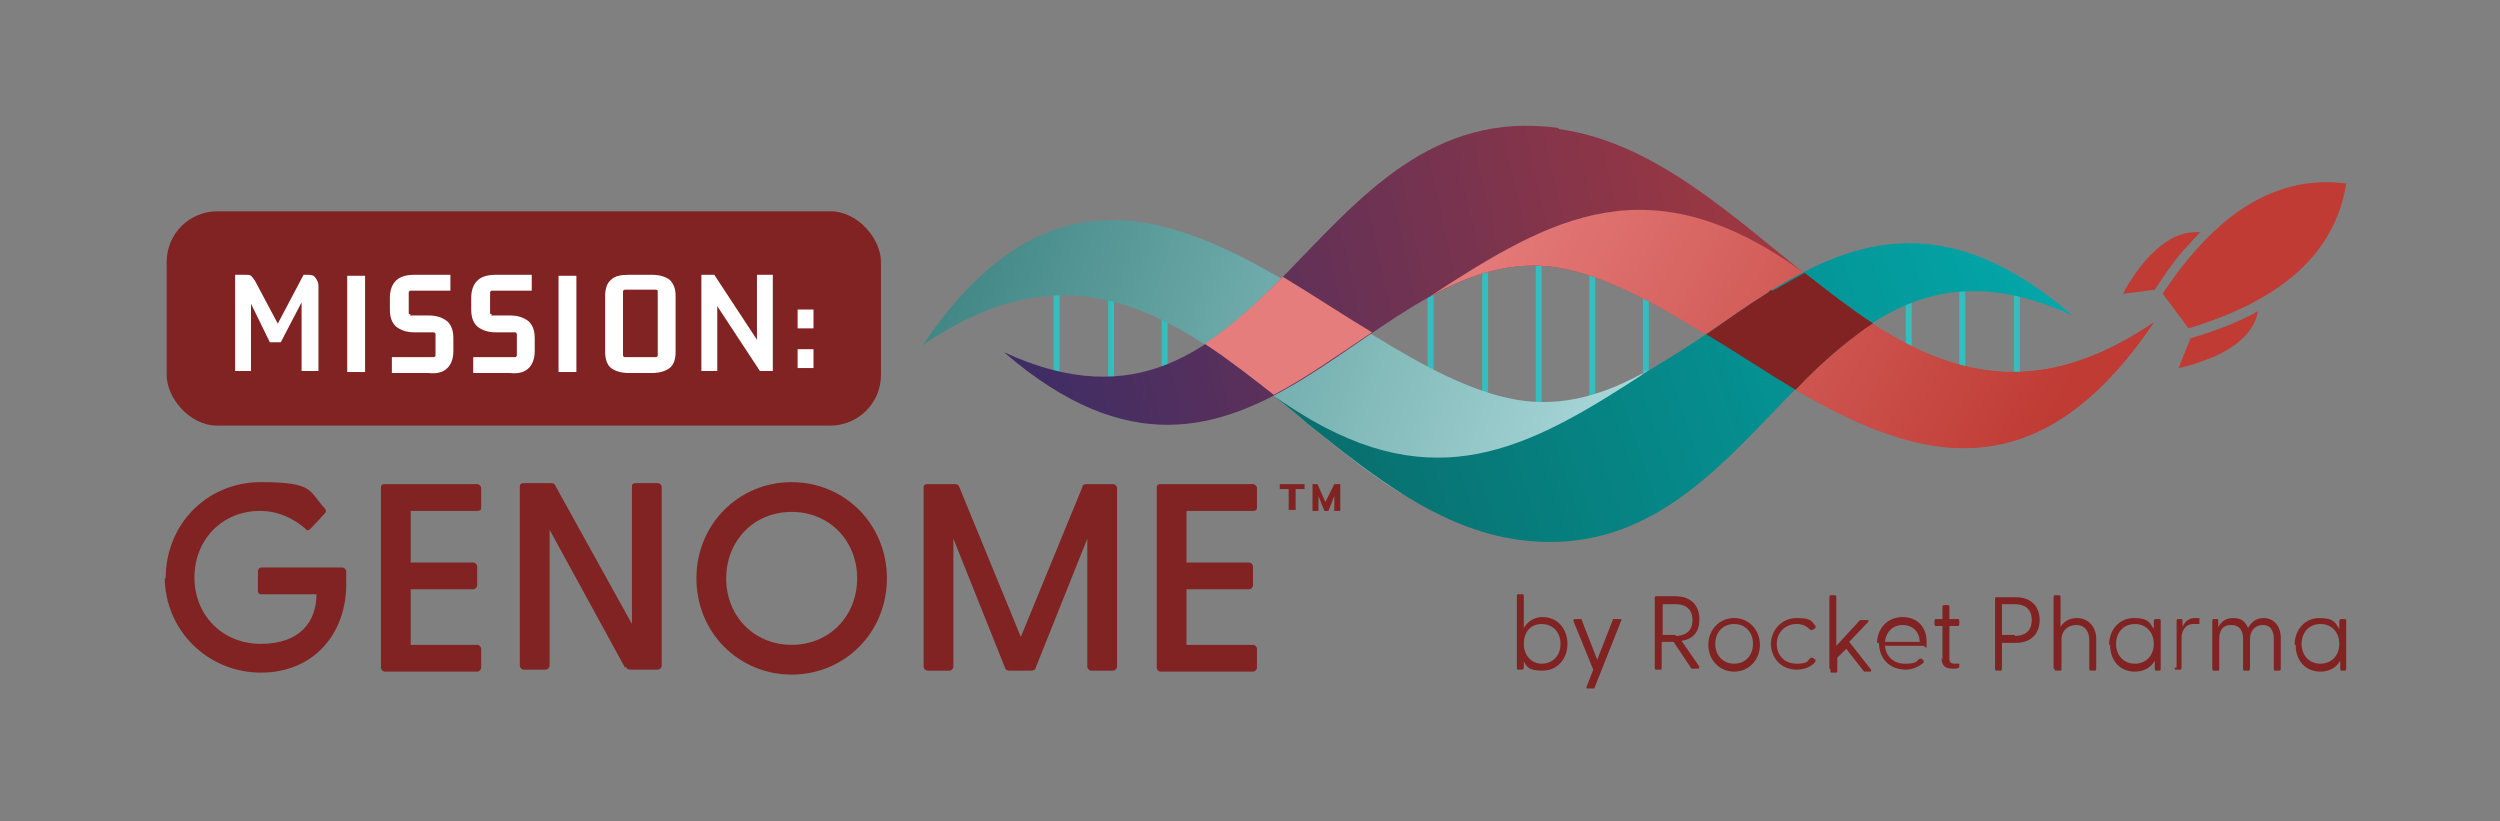 <svg xmlns="http://www.w3.org/2000/svg" xmlns:xlink="http://www.w3.org/1999/xlink" id="Layer_1" viewBox="0 0 252 82.8"><rect x="0" y="0" width="252" height="82.8" fill="#808080" stroke="none"/><defs><style>      .st0 {        fill: url(#linear-gradient2);      }      .st1 {        fill: #35bdc0;      }      .st2 {        fill: #fff;      }      .st3 {        fill: #e57d7c;      }      .st3, .st4, .st5, .st6, .st7 {        fill-rule: evenodd;      }      .st8 {        fill: #bf3b34;      }      .st4 {        fill: url(#linear-gradient);      }      .st5, .st9 {        fill: #802322;      }      .st6 {        fill: url(#linear-gradient1);      }      .st7 {        fill: url(#linear-gradient3);      }    </style><linearGradient id="linear-gradient" x1="987.2" y1="212.4" x2="895.1" y2="227.7" gradientTransform="translate(-592 -600) rotate(28.1)" gradientUnits="userSpaceOnUse"><stop offset="0" stop-color="#c4ecee"></stop><stop offset="1" stop-color="#367f7d"></stop></linearGradient><linearGradient id="linear-gradient1" x1="907.7" y1="250" x2="995.6" y2="174.1" gradientTransform="translate(-592 -600) rotate(28.1)" gradientUnits="userSpaceOnUse"><stop offset="0" stop-color="#2c2b6c"></stop><stop offset="1" stop-color="#bf3b34"></stop></linearGradient><linearGradient id="linear-gradient2" x1="945.8" y1="182.2" x2="1022.8" y2="182.2" gradientTransform="translate(-592 -600) rotate(28.1)" gradientUnits="userSpaceOnUse"><stop offset="0" stop-color="#e57d7c"></stop><stop offset=".8" stop-color="#bf3b34"></stop></linearGradient><linearGradient id="linear-gradient3" x1="936.6" y1="242.8" x2="1004.9" y2="170.7" gradientTransform="translate(-592 -600) rotate(28.1)" gradientUnits="userSpaceOnUse"><stop offset="0" stop-color="#0a6361"></stop><stop offset="1" stop-color="#02adb0"></stop></linearGradient></defs><rect class="st1" x="106.2" y="27.7" width=".6" height="10.3"></rect><rect class="st1" x="111.7" y="27.7" width=".6" height="10.3"></rect><rect class="st1" x="117.1" y="27.7" width=".6" height="10.3"></rect><rect class="st1" x="192.1" y="28.9" width=".6" height="10.3"></rect><rect class="st1" x="197.5" y="28.9" width=".6" height="10.3"></rect><rect class="st1" x="203" y="28.9" width=".6" height="10.3"></rect><rect class="st1" x="143.9" y="25.5" width=".6" height="15.7"></rect><rect class="st1" x="149.4" y="25.5" width=".6" height="15.7"></rect><rect class="st1" x="154.8" y="25.5" width=".6" height="15.7"></rect><rect class="st1" x="160.2" y="25.5" width=".6" height="15.7"></rect><rect class="st1" x="165.6" y="25.5" width=".6" height="15.7"></rect><path class="st9" d="M153.6,66.5v.8s0,.2-.2.2h-.4s-.1,0-.1-.2v-7.2s0-.2.1-.2h.5s.1,0,.1.2v3.2c.4-.7,1.1-1.1,1.9-1.1,1.5,0,2.5,1.2,2.5,2.7s-1,2.7-2.5,2.7-1.6-.4-2-1.1h0ZM155.4,66.9c1.1,0,1.9-.8,1.9-2s-.8-2-1.9-2-1.8.8-1.8,2,.8,2,1.8,2Z"></path><path class="st9" d="M159.9,69.3l.7-1.8-2-4.9c0,0,0-.2.1-.2h.5s.1,0,.2,0l1.6,4.1,1.6-4.1s0,0,.2,0h.5c.1,0,.2,0,.1.2l-2.7,6.8s0,0-.2,0h-.5q-.1,0-.1-.2h0Z"></path><path class="st9" d="M170.5,67.4l-1.8-2.7h-1.2v2.6s0,.2-.1.2h-.5s-.1,0-.1-.2v-7s0-.2.1-.2h2c1.6,0,2.4,1,2.4,2.3s-.6,2-1.8,2.2l1.8,2.6c0,0,0,.2-.1.2h-.7,0ZM168.9,64.1c.9,0,1.7-.4,1.7-1.6s-.8-1.6-1.7-1.6h-1.3v3.1h1.3Z"></path><path class="st9" d="M172.2,65c0-1.5,1.1-2.7,2.6-2.7s2.6,1.2,2.6,2.7-1.1,2.7-2.6,2.7-2.6-1.2-2.6-2.7ZM174.8,66.9c1.1,0,1.9-.8,1.9-2s-.8-2-1.9-2-1.9.8-1.9,2,.8,2,1.9,2Z"></path><path class="st9" d="M178.5,65c0-1.5,1.1-2.7,2.6-2.7s1.5.3,1.9.8v.2l-.3.2h-.2c-.3-.3-.7-.6-1.4-.6-1.1,0-2,.8-2,2s.8,2,2,2,1.1-.3,1.4-.6c0,0,.2,0,.2,0l.3.2v.2c-.4.5-1.1.8-1.9.8-1.5,0-2.6-1.1-2.6-2.7h0v.2Z"></path><path class="st9" d="M184.4,67.4v-7.2s0-.2.1-.2h.5s.1,0,.1.2v4.9l2.4-2.6h.8q.1,0,0,.2l-1.9,2,2.2,2.8v.2h-.7l-1.8-2.3-.9.9v1.3s0,.2-.1.2h-.5s-.1,0-.1-.2h0v-.2Z"></path><path class="st9" d="M189.2,64.9c0-1.5,1-2.7,2.6-2.7s2.4,1.2,2.4,2.4,0,.5-.4.5h-3.8c.1,1,.8,1.8,2,1.8s1.1-.2,1.5-.5h.2l.2.2v.2c-.5.4-1.1.7-1.8.7-1.7,0-2.7-1.2-2.7-2.7h-.2ZM193.5,64.7c0-1-.7-1.7-1.7-1.7s-1.7.7-1.8,1.7h3.6-.1Z"></path><path class="st9" d="M195.8,66.5v-3.4h-.7s-.1,0-.1-.2v-.3s0-.2.1-.2h.7v-1.2s0-.2.1-.2h.5s.1,0,.1.2v1.2h.9s.1,0,.1.2v.3s0,.2-.1.2h-.9v3.3c0,.4.2.5.5.5h.3q.2,0,.2,0v.3c0,.2-.4.2-.7.2-.7,0-1.1-.3-1.1-1.1h0Z"></path><path class="st9" d="M201.1,67.4v-7s0-.2.1-.2h2c1.6,0,2.4,1,2.4,2.3s-.8,2.3-2.4,2.3h-1.4v2.6s0,.2-.1.2h-.5s-.1,0-.1-.2ZM203.1,64.1c.9,0,1.7-.4,1.7-1.6s-.8-1.6-1.7-1.6h-1.3v3.1h1.3Z"></path><path class="st9" d="M207,67.4v-7.2s0-.2.1-.2h.5s.1,0,.1.2v3c.3-.5.8-.9,1.7-.9s1.9.7,1.9,2.1v3s0,.2-.1.2h-.5s-.1,0-.1-.2v-2.9c0-.9-.5-1.5-1.3-1.5s-1.5.5-1.5,1.5v2.9s0,.2-.1.2h-.5s-.1,0-.1-.2h0Z"></path><path class="st9" d="M212.6,65c0-1.5,1-2.7,2.5-2.7s1.6.5,2,1.1v-.8s0-.2.2-.2h.4s.1,0,.1.2v4.8s0,.2-.1.2h-.4s-.1,0-.1-.2v-.8c-.4.7-1.1,1.1-2,1.1-1.5,0-2.5-1.1-2.5-2.7h0ZM215.2,66.9c1.1,0,1.9-.8,1.9-2s-.8-2-1.9-2-1.9.8-1.9,2,.8,2,1.9,2Z"></path><path class="st9" d="M219.4,67.4v-4.8s0-.2.1-.2h.4q.1,0,.1.2v.6c.2-.5.6-.9,1.2-.9s.4,0,.5,0v.6q0,0-.2,0h-.4c-.9,0-1.2.8-1.2,1.4v3s0,.2-.1.2h-.5s-.1,0-.1-.2h.2Z"></path><path class="st9" d="M223,67.4v-4.8s0-.2.1-.2h.4q.1,0,.1.2v.6c.3-.5.7-.9,1.5-.9s1.2.3,1.5,1c.3-.5.7-1,1.6-1s1.7.7,1.7,2v3.1s0,.2-.1.2h-.5s-.1,0-.1-.2v-3c0-.9-.4-1.4-1.1-1.4s-1.3.5-1.3,1.4v3s0,.2-.1.2h-.5s-.1,0-.1-.2v-3c0-.9-.4-1.4-1.2-1.4s-1.2.5-1.2,1.4v3s0,.2-.1.2h-.5s-.1,0-.1-.2h0Z"></path><path class="st9" d="M231.3,65c0-1.5,1-2.7,2.5-2.7s1.6.5,2,1.1v-.8s0-.2.2-.2h.4s.1,0,.1.2v4.8s0,.2-.1.2h-.4s-.1,0-.1-.2v-.8c-.4.7-1.1,1.1-2,1.1-1.5,0-2.5-1.1-2.5-2.7h0ZM233.9,66.9c1.1,0,1.9-.8,1.9-2s-.8-2-1.9-2-1.9.8-1.9,2,.8,2,1.9,2Z"></path><path class="st4" d="M166,37.4c-.2,0-.4.2-.5.4.2,0,.4-.2.5-.4h0c-4.1,2.3-8.4,3.7-13.1,2.9-18.5-3.2-39.7-35.4-59.9-5.5,14.7-10.1,25.1-3.2,35.4,5.1h0c1.1.9,2.3,1.8,3.4,2.8,3.1,2.5,6.1,5,9.4,7,18.4,1.1,31.7-9.7,31.7-9.7l-5.9-3.1c-.3.2-.6.4-1,.6h0Z"></path><path class="st6" d="M157.1,12.9c-25.4-3.5-29.1,35-55.9,22.6,25,21.6,37.1-11.8,56-8.5,18.5,3.2,39.7,35.4,59.9,5.5-25.7,17.6-38.2-16.5-60-19.5h0Z"></path><path class="st3" d="M121.5,34.7c2.3,1.5,4.6,3.3,6.9,5.1,3.4-1.8,6.6-4.1,9.9-6.3-3-1.8-6-3.8-9-5.6-2.5,2.5-5,4.9-7.8,6.7h0Z"></path><path class="st8" d="M221.7,23.4c-.8,0-2,0-3.5,1.1-1.2.8-2.6,2.3-4,4.7,0,.1-.1.2-.2.4h.1l3.1-.4c.6-.9,1.2-1.8,1.8-2.6.5-.7,1-1.3,1.6-1.9.4-.5.8-.9,1.2-1.3h-.1Z"></path><path class="st8" d="M219.6,37.1c1.5-.3,2.7-.8,3.7-1.2,3.3-1.5,4.1-3.4,4.3-4.5-.1,0-.3.1-.4.2-1.9,1-4,1.8-6.4,2.5l-1.2,3h0Z"></path><path class="st0" d="M217.1,32.5c-20.2,30-41.4-2.2-59.9-5.5-4.7-.8-8.9.6-13.1,2.9h0c12.4-8.1,22.2-13.6,37.6-2.5h0c10.3,8.3,20.7,15.1,35.4,5.1h0ZM236.5,18.5c-6.9-.9-13,2.8-18.5,11.1l2.6,3.5c9.6-2.9,14.8-7.7,15.9-14.6h0Z"></path><path class="st3" d="M178.6,29.2c-.1,0-.3.2-.4.3-2.1,1.3-4.2,2.8-6.2,4.2,3,1.8,6,3.8,9,5.6,1.5-1.6,3.1-3.1,4.7-4.4,1-.8,2-1.6,3.1-2.3-2.3-1.5-4.6-3.3-6.9-5.1-1.1.6-2.1,1.2-3.2,1.8h-.1Z"></path><path class="st7" d="M178.6,29.2c-.1,0-.3.2-.4.3-3.3,2.1-6.5,4.5-9.8,6.5-.8.5-1.5.9-2.3,1.4-11.3,7.4-20.5,12.6-33.8,5-1.2-.7-2.5-1.5-3.9-2.5,1.1.9,2.3,1.8,3.4,2.8,6.6,5.3,13.3,10.6,21.2,11.7,11.4,1.6,18.5-5.3,25.2-12.3,2.4-2.5,4.9-5.1,7.4-7.2,6-5,12.9-7.9,23.3-3.1-12.5-10.8-21.8-7.8-30.4-2.5h.1Z"></path><path class="st5" d="M178.6,29.2c-.1,0-.3.2-.4.3-2.1,1.3-4.2,2.8-6.2,4.2,3,1.8,6,3.8,9,5.6,1.5-1.6,3.1-3.1,4.7-4.4,1-.8,2-1.6,3.1-2.3-2.3-1.5-4.6-3.3-6.9-5.1-1.1.6-2.1,1.2-3.2,1.8h-.1Z"></path><path class="st9" d="M16.7,58.3c0-5.5,4.2-9.7,9.6-9.7s4.8.9,6.4,2.6c.2.2.2.4,0,.6l-1.4,1.5c-.2.2-.4.2-.5,0-1.3-1.1-2.8-1.8-4.6-1.8-3.8,0-6.6,2.9-6.6,6.7s2.8,6.7,6.7,6.7,5.6-2.2,5.6-5h-5.5c-.2,0-.4,0-.4-.4v-1.9c0-.2.1-.4.4-.4h8.1c.2,0,.4.2.4.4v1.3c0,5-3.3,8.9-8.6,8.9s-9.7-4.2-9.7-9.7h0v.2Z"></path><path class="st9" d="M38.4,67.2v-18c0-.2,0-.4.4-.4h9.3c.2,0,.4.2.4.4v1.9c0,.2,0,.4-.4.4h-6.7v5.2h6.3c.2,0,.4.2.4.4v1.9c0,.2-.2.4-.4.4h-6.3v5.6h6.7c.2,0,.4.2.4.4v1.9c0,.2-.2.4-.4.4h-9.3c-.2,0-.4-.2-.4-.4h0Z"></path><path class="st9" d="M63,67.3l-7.6-13.9v13.7c0,.2-.2.4-.4.4h-2.2c-.2,0-.4-.2-.4-.4v-18c0-.2,0-.4.4-.4h2.7c.2,0,.4,0,.5.3l7.7,13.9v-13.8c0-.2,0-.4.4-.4h2.2c.2,0,.4.2.4.4v18c0,.2-.2.4-.4.4h-2.7c-.2,0-.4,0-.5-.3h0Z"></path><path class="st9" d="M70.2,58.3c0-5.5,4.3-9.7,9.6-9.7s9.6,4.2,9.6,9.7-4.3,9.7-9.6,9.7-9.6-4.2-9.6-9.7ZM79.8,65c3.8,0,6.6-2.9,6.6-6.7s-2.8-6.7-6.6-6.7-6.6,2.9-6.6,6.7,2.8,6.7,6.6,6.7Z"></path><path class="st9" d="M93.1,67.2v-18c0-.2,0-.4.4-.4h2.7c.2,0,.4,0,.5.3l6.2,15.1,6.2-15.1c0-.2.2-.3.4-.3h2.7c.2,0,.4.2.4.4v18c0,.2-.2.4-.4.4h-2.2c-.2,0-.4-.2-.4-.4v-12.9l-5.2,13c0,.2-.2.3-.5.3h-2.1c-.2,0-.4,0-.5-.3l-5.2-13v12.9c0,.2-.2.4-.4.4h-2.2c-.2,0-.4-.2-.4-.4h0Z"></path><path class="st9" d="M116.6,67.2v-18c0-.2,0-.4.4-.4h9.3c.2,0,.4.2.4.4v1.9c0,.2,0,.4-.4.4h-6.7v5.2h6.3c.2,0,.4.2.4.4v1.9c0,.2-.2.4-.4.4h-6.3v5.6h6.7c.2,0,.4.2.4.4v1.9c0,.2-.2.4-.4.4h-9.3c-.2,0-.4-.2-.4-.4h0Z"></path><rect class="st9" x="16.8" y="21.3" width="72" height="21.6" rx="5.1" ry="5.1"></rect><path class="st2" d="M30.9,27.7c.4,0,.7,0,.9.3s.3.5.3.8v8.6h-1.7v-7.5h.3l-2.4,4.6h-1.1l-2.2-4.5h.3v7.4h-1.6v-9.7h1c.3,0,.5,0,.6.1s.2.2.4.5l2.5,4.7h-.4l2.8-5.3h.5-.2Z"></path><path class="st2" d="M36.8,37.5h-1.8v-9.7h1.8v9.7Z"></path><path class="st2" d="M41.3,31.8h1.9c.8,0,1.4.2,1.9.6.4.4.6.9.6,1.7v1.3c0,.7-.2,1.3-.6,1.7-.4.4-1,.6-1.9.5h-3.7v-1.6h4.2c0,0,.2,0,.2-.2v-2.1c0,0,0-.2-.2-.2h-1.9c-.8,0-1.4-.2-1.9-.6-.4-.4-.6-.9-.6-1.7v-1.2c0-.7.2-1.3.6-1.7.4-.4,1-.6,1.9-.6h3.6v1.6h-4c0,0-.2,0-.2.2v2c0,.1,0,.2.2.2h0Z"></path><path class="st2" d="M49.5,31.8h1.9c.8,0,1.4.2,1.9.6.4.4.6.9.6,1.7v1.3c0,.7-.2,1.3-.6,1.7-.4.4-1,.6-1.9.5h-3.7v-1.6h4.2c0,0,.2,0,.2-.2v-2.1c0,0,0-.2-.2-.2h-1.9c-.8,0-1.4-.2-1.9-.6-.4-.4-.6-.9-.6-1.7v-1.2c0-.7.2-1.3.6-1.7.4-.4,1-.6,1.9-.6h3.6v1.6h-4c0,0-.2,0-.2.2v2c0,.1,0,.2.2.2h0Z"></path><path class="st2" d="M58.1,37.5h-1.8v-9.7h1.8v9.7Z"></path><path class="st2" d="M61,35.5v-5.7c0-.7.2-1.3.6-1.6.4-.4,1-.5,1.8-.5h2.3c.8,0,1.4.2,1.8.5.4.4.6.9.6,1.6v5.7c0,.7-.2,1.3-.6,1.6s-1,.5-1.8.5h-2.3c-.8,0-1.4-.2-1.8-.5s-.6-.9-.6-1.6ZM66.1,29.2h-3.1c0,0-.2,0-.2.2v6.4c0,0,0,.2.2.2h3.1c0,0,.2,0,.2-.2v-6.4c0-.1,0-.2-.2-.2Z"></path><path class="st2" d="M76.3,34.8v-7.1h1.6v9.7h-1.3l-4.6-7h.3v7h-1.6v-9.7h1.3l4.6,7h-.3Z"></path><path class="st2" d="M82,33.1h-1.6v-1.9h1.6v1.9ZM82,37.1h-1.6v-1.9h1.6v1.9Z"></path><path class="st9" d="M129.9,51.4v-2.1h-.9v-.5h2.5v.5h-.9v2.1h-.7ZM132.1,48.8h.7l.8,1.8.9-1.8h.6v2.7h-.6v-1.5l-.6,1.5h-.4l-.6-1.5v1.5h-.6v-2.7h-.2Z"></path></svg>